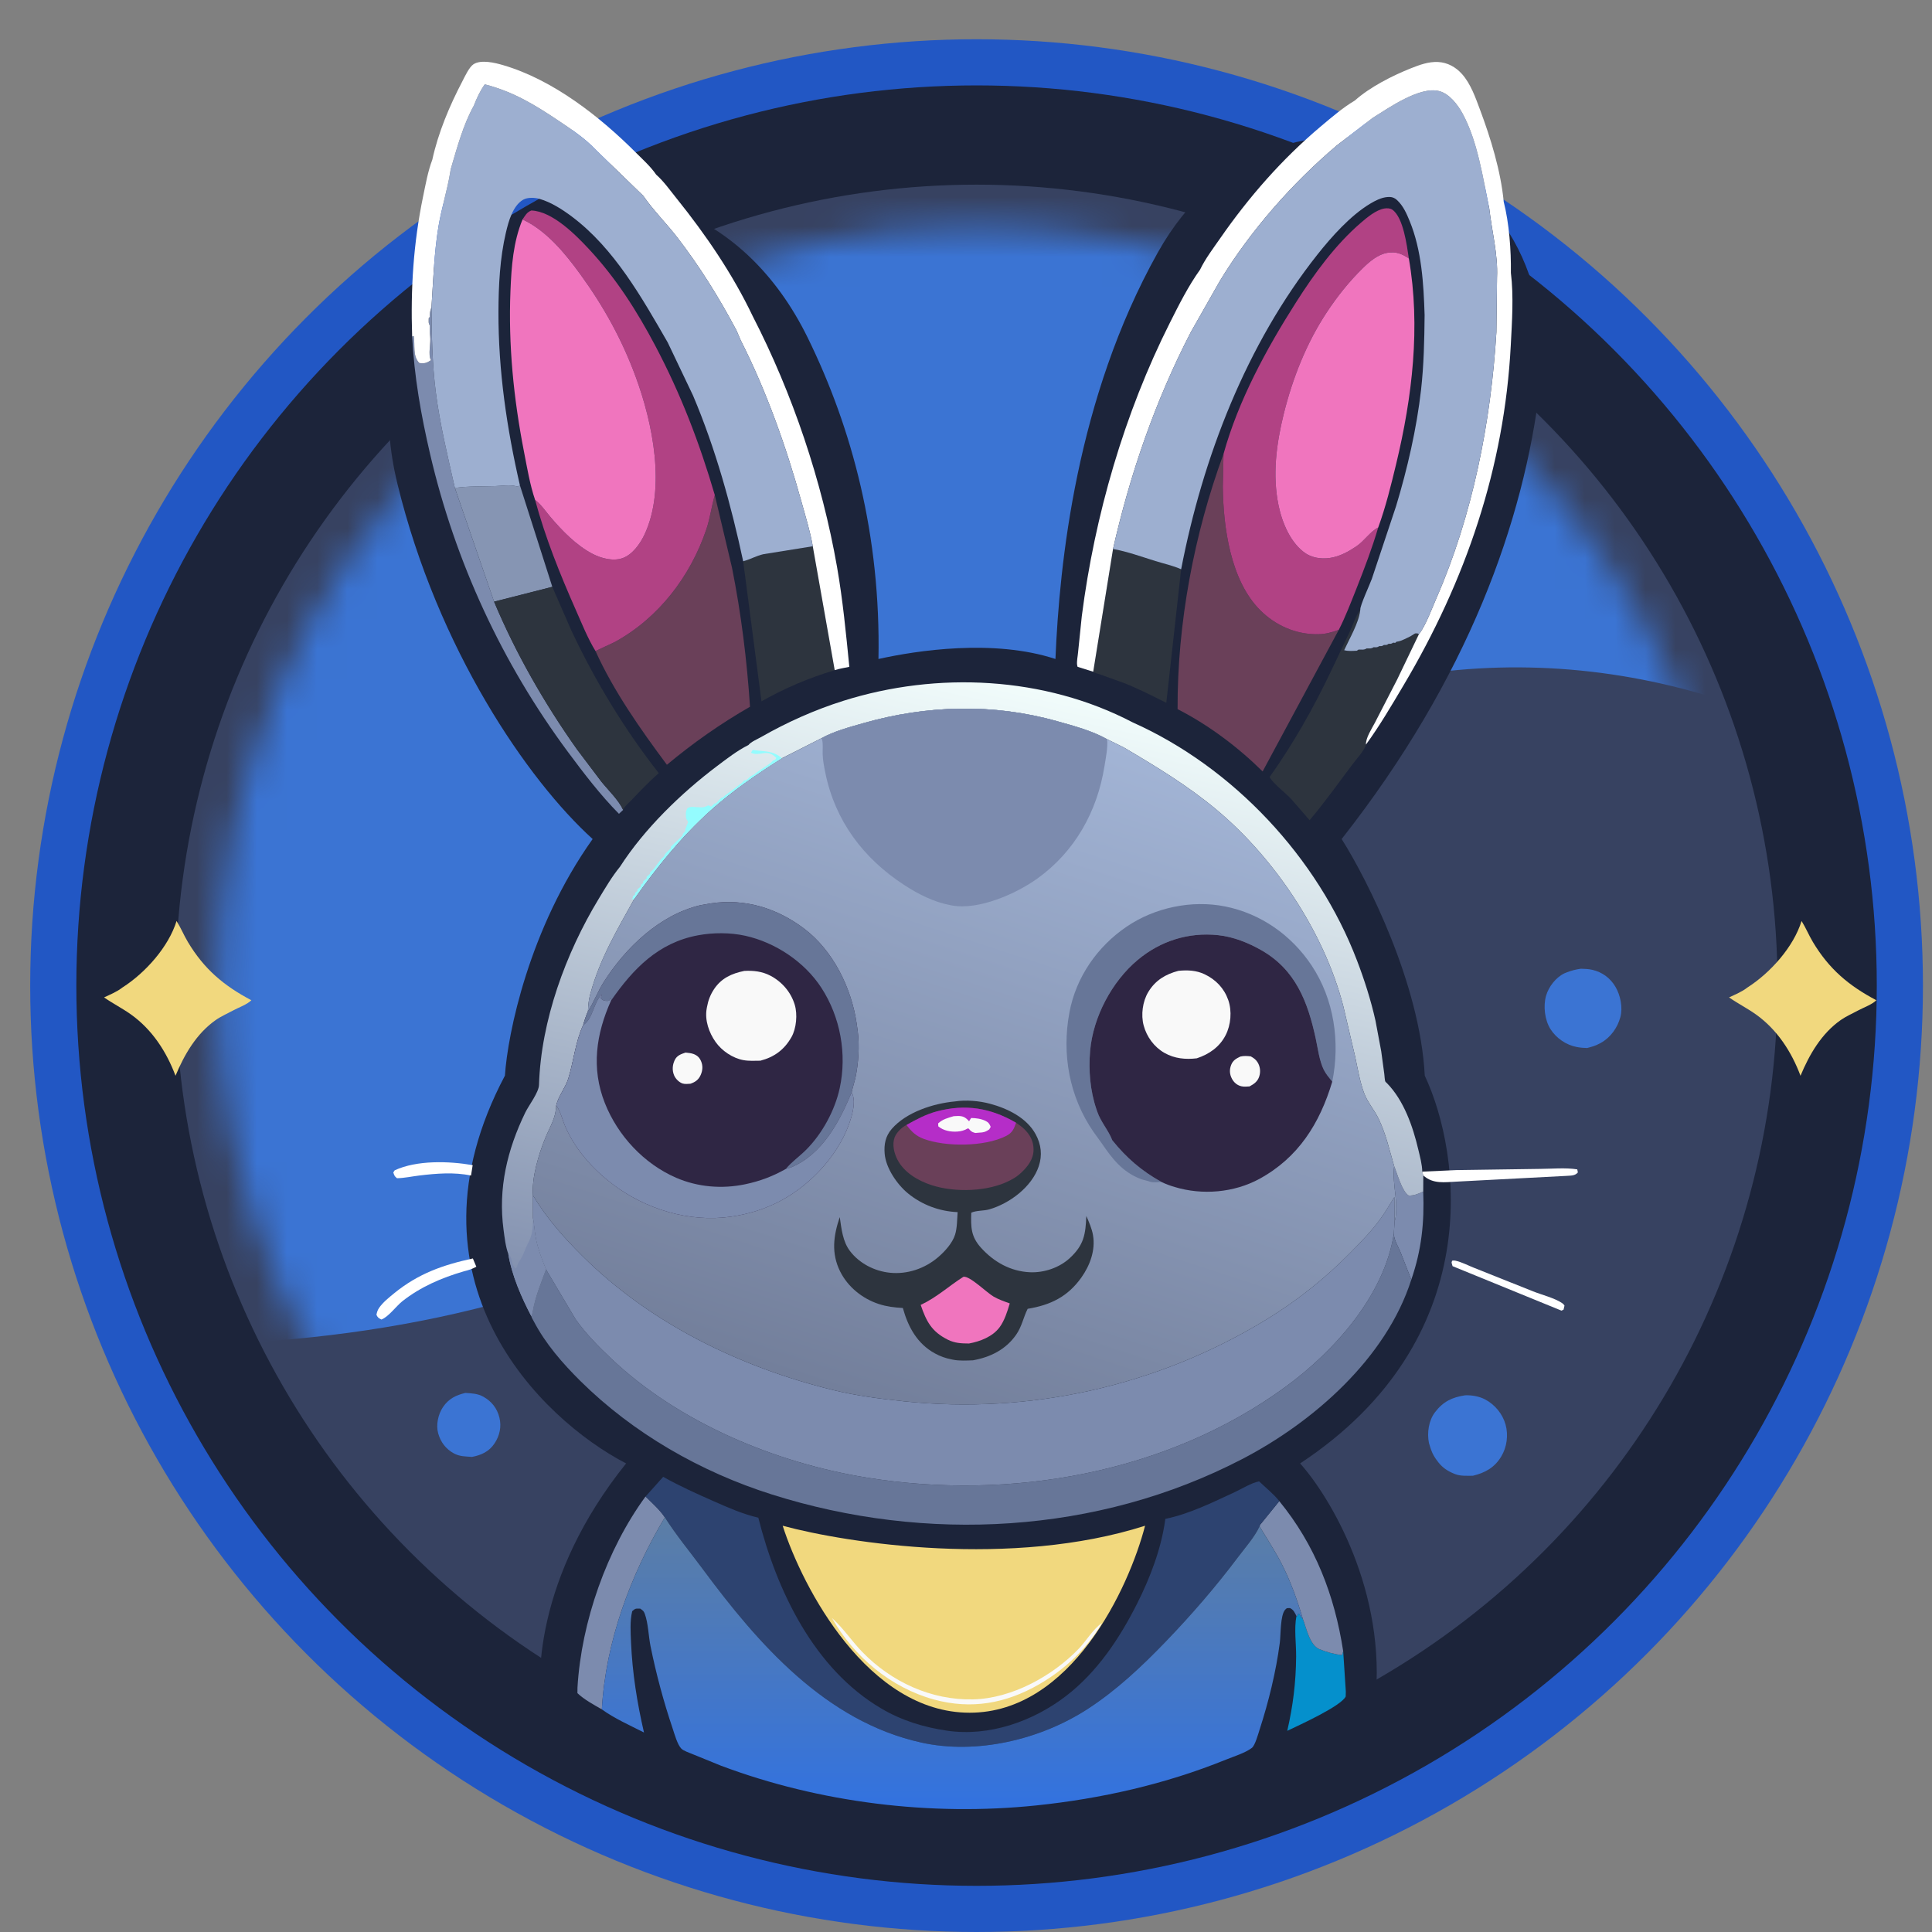 <svg width="64" height="64" viewBox="0 0 64 64" fill="none" xmlns="http://www.w3.org/2000/svg">
<rect x="0" y="0" width="64" height="64" fill="#808080" stroke="none"/>
<circle cx="32.35" cy="32.65" r="31.35" fill="#2257C4"/>
<circle cx="32.35" cy="32.65" r="29.821" fill="#1C243A"/>
<circle cx="32.35" cy="32.65" r="26.533" fill="#374261"/>
<mask id="mask0_146_769" style="mask-type:alpha" maskUnits="userSpaceOnUse" x="7" y="7" width="51" height="51">
<circle cx="32.35" cy="32.65" r="25.157" fill="#374261"/>
</mask>
<g mask="url(#mask0_146_769)">
<path d="M15.415 46.143C15.628 46.156 15.825 46.162 16.015 46.27C16.288 46.424 16.468 46.653 16.544 46.96C16.618 47.26 16.552 47.56 16.382 47.815C16.2 48.088 15.945 48.202 15.635 48.262C15.42 48.245 15.23 48.251 15.036 48.146C14.769 48.002 14.593 47.767 14.514 47.477C14.438 47.197 14.514 46.851 14.674 46.612C14.859 46.337 15.104 46.215 15.415 46.143Z" fill="#3B74D3"/>
<path d="M52.37 32.09C52.496 32.093 52.626 32.099 52.749 32.127C53.076 32.203 53.341 32.397 53.513 32.687C53.679 32.968 53.762 33.373 53.677 33.693C53.583 34.045 53.352 34.367 53.03 34.547L52.984 34.571C52.852 34.644 52.721 34.679 52.575 34.717C52.46 34.715 52.349 34.706 52.235 34.684C51.883 34.619 51.551 34.391 51.36 34.088C51.172 33.789 51.117 33.33 51.215 32.987C51.3 32.688 51.54 32.377 51.824 32.242L51.891 32.215C52.053 32.15 52.197 32.115 52.37 32.09Z" fill="#3B74D3"/>
<path d="M48.536 46.221C48.755 46.213 48.997 46.254 49.193 46.356C49.521 46.529 49.774 46.834 49.874 47.192C49.972 47.544 49.917 47.941 49.728 48.253C49.506 48.617 49.196 48.789 48.792 48.886C48.602 48.886 48.385 48.902 48.206 48.833L48.162 48.815C47.957 48.732 47.785 48.618 47.648 48.442L47.615 48.398C47.523 48.279 47.461 48.174 47.409 48.031L47.387 47.969L47.336 47.803C47.267 47.467 47.327 47.058 47.536 46.783C47.805 46.429 48.104 46.285 48.536 46.221Z" fill="#3B74D3"/>
<path d="M31.241 33.109C23.381 45.312 5.69 45.381 -2.173 43.89L-5.117 12.769L3.867 -10.667H41.067C54.015 8.615 77.945 44.364 70.085 33.109C60.259 19.039 41.067 17.854 31.241 33.109Z" fill="#3B74D3"/>
</g>
<path d="M5.849 30.509C5.99 30.733 6.089 30.979 6.225 31.206C6.762 32.103 7.412 32.651 8.326 33.134C8.188 33.276 7.905 33.374 7.726 33.471C7.533 33.576 7.326 33.664 7.147 33.79C6.508 34.238 6.107 34.932 5.814 35.636C5.514 34.836 5.04 34.105 4.334 33.602C4.048 33.399 3.734 33.241 3.447 33.04C3.658 32.941 3.877 32.854 4.06 32.708L4.064 32.707C4.813 32.226 5.582 31.372 5.849 30.509Z" fill="#F1D87E"/>
<path d="M59.679 30.509C59.82 30.733 59.919 30.979 60.055 31.206C60.592 32.103 61.242 32.651 62.156 33.134C62.018 33.276 61.736 33.374 61.556 33.471C61.364 33.576 61.157 33.664 60.977 33.79C60.338 34.238 59.937 34.932 59.644 35.636C59.344 34.836 58.87 34.105 58.164 33.602C57.878 33.399 57.564 33.241 57.277 33.04C57.488 32.941 57.707 32.854 57.891 32.708L57.894 32.707C58.643 32.226 59.413 31.372 59.679 30.509Z" fill="#F1D87E"/>
<path d="M16.726 35.632C13.148 42.391 17.912 47.012 20.741 48.478C17.743 52.209 17.682 55.742 18.026 57.042C19.747 58.482 25.069 61.339 32.593 61.247C40.117 61.156 44.368 57.998 45.553 56.43C45.951 52.729 44.062 49.587 43.068 48.478C49.277 44.379 48.408 38.206 47.197 35.632C47.044 32.604 45.298 29.145 44.444 27.794C48.64 22.456 50.486 17.256 51.015 12.787C51.965 4.75 42.297 1.309 38.349 8.373C35.656 13.19 35.095 18.66 34.963 21.83C32.914 21.157 30.362 21.55 29.1 21.83C29.179 17.753 28.23 14.193 26.758 11.19C22.537 2.577 10.896 6.715 13.167 16.034C14.499 21.502 17.482 25.849 19.632 27.794C17.521 30.761 16.816 34.256 16.726 35.632Z" fill="#1C243A"/>
<path d="M37.932 50.542C33.528 51.949 28.094 51.129 25.927 50.542C26.59 52.607 28.756 56.736 32.121 56.736C35.485 56.736 37.397 52.607 37.932 50.542Z" fill="#F1D87E"/>
<path d="M46.184 38.631C46.288 38.881 46.444 39.473 46.666 39.605C46.842 39.605 46.956 39.557 47.114 39.486L47.146 39.472C47.186 40.508 47.09 41.408 46.751 42.391L46.391 41.473C46.307 41.27 46.185 41.095 46.172 40.871L46.198 40.465C46.273 40.261 46.252 39.83 46.227 39.608C46.193 39.306 46.142 38.928 46.184 38.631Z" fill="#7C8BAE"/>
<path d="M27.56 53.599L27.613 53.648C27.953 53.964 28.235 54.384 28.563 54.722C29.525 55.714 30.848 56.326 32.237 56.294C33.514 56.265 34.875 55.518 35.742 54.609C35.982 54.359 36.221 53.95 36.504 53.766C36.004 54.617 35.273 55.304 34.422 55.795C33.323 56.429 32.176 56.637 30.94 56.299C29.515 55.909 28.284 54.88 27.56 53.599Z" fill="#F9F9F9"/>
<path d="M42.947 53.529L42.984 53.538L43.008 53.448C43.056 53.477 43.032 53.456 43.068 53.518C43.112 53.592 43.086 53.559 43.156 53.622C43.272 53.92 43.382 54.491 43.701 54.628C43.92 54.722 44.219 54.804 44.457 54.826L44.495 54.699L44.582 56.032L44.578 56.198C44.428 56.519 43.016 57.157 42.642 57.336C42.833 56.507 42.929 55.733 42.936 54.88C42.94 54.448 42.864 53.951 42.947 53.529Z" fill="#0590CC"/>
<path d="M41.725 50.564C41.748 50.488 41.729 50.523 41.789 50.454L42.378 49.727C43.571 51.183 44.212 52.855 44.495 54.699L44.457 54.826C44.219 54.804 43.92 54.722 43.701 54.628C43.382 54.491 43.272 53.92 43.156 53.622C42.976 53.009 42.758 52.394 42.467 51.825C42.244 51.388 41.978 50.983 41.725 50.564Z" fill="#7C8BAE"/>
<path d="M21.385 49.573C21.602 49.791 21.853 50.008 22.024 50.264C20.885 52.177 20.062 54.382 19.937 56.626C19.662 56.466 19.361 56.308 19.128 56.088L19.13 55.901C19.258 53.725 20.101 51.327 21.385 49.573Z" fill="#7C8BAE"/>
<path d="M13.653 11.147L13.706 11.13C13.755 11.438 13.662 11.784 13.889 12.024C14.056 12.053 14.142 12.023 14.278 11.931C14.169 11.766 14.281 11.354 14.249 11.148C14.231 11.029 14.239 10.905 14.24 10.785C14.184 10.701 14.202 10.635 14.202 10.536L14.239 10.498C14.234 10.385 14.244 10.314 14.282 10.208L14.293 10.176C14.301 11.113 14.317 12.04 14.434 12.971C14.57 14.049 14.831 15.105 15.068 16.164L16.367 19.931C17.086 21.645 18.037 23.305 19.111 24.82L19.921 25.893C20.146 26.172 20.497 26.507 20.642 26.83L20.503 26.958C19.892 26.341 19.332 25.607 18.815 24.911C16.632 21.969 15.079 18.612 14.248 15.043C13.946 13.747 13.723 12.478 13.653 11.147Z" fill="#7C8BAE"/>
<path d="M17.225 16.085L18.296 19.439L16.367 19.931L15.068 16.163C15.511 16.101 15.966 16.116 16.412 16.102C16.611 16.096 16.891 16.052 17.082 16.103C17.151 16.121 17.157 16.108 17.225 16.085Z" fill="#8695B3"/>
<path d="M36.871 18.185C37.349 18.273 37.813 18.442 38.277 18.586C38.558 18.674 38.859 18.737 39.127 18.858L38.635 23.283C38.178 23.053 37.726 22.821 37.25 22.632L36.45 22.344C36.401 22.327 36.242 22.289 36.213 22.252L36.871 18.185Z" fill="#2D343E"/>
<path d="M24.619 18.593C24.849 18.532 25.055 18.411 25.292 18.358L26.924 18.096L27.651 22.2C26.808 22.452 25.989 22.797 25.225 23.233L24.619 18.593Z" fill="#2D343E"/>
<path d="M45.25 24.665C45.221 24.831 44.914 25.171 44.804 25.317C44.339 25.935 43.883 26.582 43.382 27.17L42.773 26.469C42.552 26.238 42.23 26.004 42.054 25.746C42.842 24.636 43.503 23.468 44.088 22.24L44.707 20.939C44.822 20.689 44.908 20.417 45.062 20.189L45.058 20.223C45.01 20.638 44.702 21.155 44.527 21.539C44.667 21.576 44.806 21.564 44.948 21.556L45.005 21.518C45.107 21.518 45.186 21.537 45.273 21.48C45.367 21.479 45.421 21.495 45.502 21.441C45.592 21.441 45.615 21.455 45.693 21.403C45.773 21.403 45.774 21.413 45.845 21.365C45.925 21.365 45.931 21.377 45.998 21.327C46.079 21.326 46.079 21.336 46.151 21.289L46.217 21.297L46.266 21.256L46.302 21.252C46.439 21.231 46.595 21.136 46.724 21.078L46.877 20.983C46.932 20.984 46.958 20.972 47.004 21.007L46.283 22.509L45.544 23.943C45.444 24.133 45.234 24.453 45.25 24.665Z" fill="#2D343E"/>
<path d="M18.296 19.44L18.927 20.887C19.716 22.56 20.681 24.154 21.822 25.61C21.502 25.894 21.211 26.197 20.917 26.507C20.838 26.59 20.673 26.722 20.642 26.83C20.497 26.507 20.146 26.172 19.921 25.893L19.111 24.82C18.037 23.305 17.085 21.645 16.367 19.931L18.296 19.44Z" fill="#2D343E"/>
<path d="M23.679 16.4L24.249 18.808C24.552 20.326 24.743 21.867 24.845 23.412C23.865 23.974 22.961 24.61 22.092 25.334C21.219 24.161 20.331 22.901 19.727 21.567L20.37 21.265C21.819 20.47 22.871 19.092 23.397 17.538C23.524 17.164 23.569 16.776 23.679 16.4Z" fill="#6A4059"/>
<path d="M44.351 20.861L41.826 25.555C41.018 24.756 40.056 24.031 39.045 23.51L39.009 23.491C38.998 20.657 39.552 17.699 40.531 15.037L40.507 16.125C40.523 17.456 40.757 19.225 41.746 20.213C42.255 20.722 42.929 21.018 43.653 21.009C43.905 21.007 44.117 20.951 44.351 20.861Z" fill="#6A4059"/>
<path d="M14.321 5.29C14.517 4.392 14.894 3.499 15.319 2.688C15.4 2.533 15.541 2.222 15.686 2.128C15.939 1.965 16.401 2.08 16.673 2.16C18.325 2.646 19.873 3.862 21.077 5.068C21.3 5.29 21.559 5.524 21.736 5.784C21.992 6.01 22.203 6.313 22.417 6.578C23.379 7.774 24.273 9.084 24.934 10.472C26.255 13.038 27.229 15.934 27.727 18.776C27.919 19.874 28.025 20.981 28.135 22.09C27.975 22.124 27.806 22.149 27.651 22.2L26.924 18.096C26.84 17.603 26.687 17.12 26.554 16.638C26.055 14.829 25.388 12.947 24.537 11.271L24.398 10.947C23.827 9.869 23.183 8.833 22.438 7.867C22.079 7.402 21.639 6.965 21.31 6.487L19.723 4.95C19.39 4.593 18.947 4.297 18.544 4.026C17.733 3.481 17.014 3.039 16.059 2.794C15.905 3.005 15.79 3.259 15.696 3.501C15.341 4.135 15.134 4.919 14.928 5.615L14.918 5.683C14.822 6.289 14.626 6.89 14.525 7.502C14.378 8.386 14.354 9.284 14.293 10.176L14.282 10.207C14.244 10.314 14.234 10.385 14.239 10.498L14.202 10.536C14.202 10.635 14.184 10.7 14.24 10.785C14.239 10.905 14.231 11.029 14.249 11.148C14.28 11.354 14.169 11.766 14.278 11.931C14.142 12.023 14.056 12.053 13.888 12.024C13.662 11.784 13.755 11.438 13.706 11.13L13.653 11.147C13.6 9.571 13.694 8.068 14.013 6.522C14.098 6.113 14.173 5.682 14.321 5.29Z" fill="white"/>
<path d="M17.31 7.27C17.395 7.142 17.452 7.03 17.601 6.973C18.3 6.997 19.076 7.785 19.523 8.266C20.414 9.226 21.097 10.298 21.707 11.453C22.554 13.057 23.169 14.661 23.679 16.4C23.569 16.777 23.524 17.164 23.397 17.538C22.871 19.092 21.819 20.47 20.37 21.265L19.727 21.567C19.469 21.148 19.275 20.658 19.075 20.206C18.548 19.015 18.067 17.82 17.726 16.561C17.92 16.705 18.074 16.936 18.23 17.121C18.622 17.584 19.093 18.07 19.639 18.352C19.922 18.498 20.316 18.601 20.629 18.487C20.958 18.368 21.213 18.002 21.354 17.699C22.065 16.168 21.62 14.009 21.061 12.49C20.603 11.244 19.998 10.153 19.22 9.081C18.719 8.391 18.098 7.635 17.31 7.27Z" fill="#B14284"/>
<path d="M40.531 15.037C41.021 13.267 41.955 11.549 42.939 10.006C43.538 9.065 44.236 8.106 45.085 7.376C45.29 7.199 45.585 6.954 45.858 6.907C45.944 6.893 46.052 6.895 46.123 6.946C46.49 7.205 46.605 8.136 46.67 8.562C46.441 8.407 46.244 8.328 45.962 8.374C45.643 8.426 45.365 8.665 45.142 8.885C44.691 9.328 44.297 9.822 43.949 10.349C43.278 11.368 42.82 12.527 42.527 13.707C42.281 14.703 42.145 15.73 42.354 16.745C42.471 17.313 42.757 18.009 43.262 18.338C43.527 18.511 43.877 18.531 44.177 18.459C44.437 18.396 44.664 18.274 44.884 18.128L44.936 18.094C45.19 17.924 45.392 17.606 45.655 17.474C45.454 18.159 45.199 18.826 44.937 19.49C44.755 19.947 44.574 20.423 44.351 20.862C44.117 20.951 43.905 21.007 43.653 21.01C42.929 21.018 42.255 20.723 41.746 20.213C40.757 19.225 40.523 17.456 40.507 16.125L40.531 15.037Z" fill="#B14284"/>
<path d="M44.881 3.33C45.385 2.882 46.109 2.514 46.734 2.264C47.024 2.149 47.322 2.038 47.64 2.054C47.951 2.07 48.223 2.221 48.43 2.452C48.718 2.774 48.877 3.231 49.026 3.63C49.381 4.578 49.712 5.654 49.811 6.665L49.81 6.673C49.994 7.394 50.06 8.289 50.05 9.038C50.145 9.808 50.087 10.654 50.047 11.429C49.838 15.484 48.552 19.241 46.488 22.712C46.096 23.372 45.703 24.044 45.25 24.665C45.234 24.453 45.444 24.133 45.544 23.943L46.283 22.509L47.004 21.007L47.015 21C47.251 20.669 47.415 20.2 47.578 19.828C48.782 17.077 49.389 13.991 49.57 11.004L49.591 9.185C49.626 8.431 49.417 7.646 49.333 6.898C49.12 5.878 48.95 4.683 48.451 3.764C48.292 3.471 48.017 3.108 47.677 3.018C47.033 2.848 46.004 3.574 45.47 3.906L44.276 4.824C42.798 6.079 41.414 7.65 40.407 9.311L39.446 11.004C38.272 13.272 37.436 15.697 36.871 18.184L36.214 22.252L35.696 22.089L35.681 22.029C35.664 21.908 35.703 21.73 35.713 21.605L35.836 20.41C36.263 17.077 37.244 13.691 38.756 10.688C39.055 10.093 39.364 9.476 39.753 8.934C39.925 8.574 40.194 8.22 40.422 7.892C41.372 6.523 42.473 5.265 43.748 4.192C44.106 3.891 44.479 3.568 44.881 3.33Z" fill="white"/>
<path d="M45.655 17.474C45.392 17.605 45.19 17.924 44.936 18.094L44.884 18.128C44.664 18.274 44.437 18.396 44.177 18.459C43.877 18.531 43.528 18.51 43.262 18.338C42.757 18.009 42.471 17.312 42.354 16.745C42.145 15.73 42.281 14.703 42.527 13.706C42.82 12.527 43.278 11.367 43.949 10.349C44.297 9.822 44.691 9.327 45.142 8.885C45.366 8.665 45.643 8.426 45.962 8.374C46.244 8.327 46.441 8.407 46.67 8.562C47.063 10.819 46.782 13.155 46.251 15.364C46.081 16.069 45.904 16.793 45.655 17.474Z" fill="#F075BE"/>
<path d="M21.386 49.573L21.969 48.922C22.506 49.224 23.067 49.477 23.63 49.725C24.106 49.935 24.612 50.16 25.12 50.275C25.731 52.696 26.966 55.285 29.193 56.596C29.869 56.995 30.606 57.22 31.379 57.332C32.768 57.534 34.214 57.024 35.306 56.188C36.343 55.395 37.085 54.278 37.666 53.126C38.097 52.272 38.467 51.307 38.598 50.354L38.602 50.316C39.411 50.146 40.154 49.775 40.9 49.43C41.143 49.317 41.45 49.122 41.709 49.072C41.925 49.279 42.196 49.492 42.378 49.727L41.789 50.454C41.729 50.523 41.747 50.488 41.724 50.564C41.565 50.911 41.248 51.267 41.017 51.575C40.275 52.562 39.474 53.489 38.618 54.378C37.82 55.206 36.991 55.989 36.023 56.617C34.46 57.628 32.35 58.131 30.517 57.724C27.345 57.02 25.116 54.459 23.265 51.958C22.852 51.4 22.395 50.85 22.024 50.264C21.853 50.008 21.602 49.791 21.386 49.573Z" fill="#2D4370"/>
<path d="M17.31 7.27C18.098 7.635 18.719 8.391 19.22 9.081C19.998 10.153 20.603 11.244 21.061 12.49C21.62 14.009 22.065 16.168 21.354 17.699C21.213 18.002 20.958 18.368 20.629 18.487C20.316 18.601 19.922 18.498 19.639 18.352C19.093 18.07 18.622 17.583 18.23 17.121C18.074 16.936 17.92 16.705 17.726 16.561C17.552 16.049 17.462 15.495 17.358 14.965C17.014 13.202 16.836 11.428 16.91 9.631C16.942 8.834 17 8.013 17.31 7.27Z" fill="#F075BE"/>
<path d="M18.086 42.048L19.068 43.703C19.409 44.183 19.829 44.609 20.256 45.012C22.5 47.133 25.688 48.458 28.715 48.948C33.467 49.718 38.67 48.807 42.594 45.935C44.202 44.757 45.856 42.909 46.172 40.871C46.185 41.095 46.307 41.27 46.391 41.473L46.751 42.391C45.924 44.991 43.507 47.109 41.146 48.335C36.364 50.819 30.674 51.122 25.564 49.505C23.212 48.76 20.979 47.483 19.225 45.746C18.634 45.16 18.067 44.509 17.681 43.768C17.657 43.721 17.61 43.652 17.602 43.603C17.627 43.536 17.639 43.473 17.652 43.403C17.735 42.942 17.921 42.486 18.086 42.048Z" fill="#677698"/>
<path d="M24.793 24.68C24.877 24.572 25.094 24.484 25.219 24.412C26.077 23.922 26.994 23.513 27.936 23.216C31.049 22.235 34.599 22.402 37.52 23.929C40.853 25.418 43.65 28.407 44.951 31.814C45.199 32.463 45.412 33.129 45.564 33.807L45.755 34.827L45.857 35.58C45.864 35.63 45.87 35.791 45.893 35.83C45.906 35.851 45.928 35.865 45.945 35.882C46.505 36.454 46.804 37.316 46.984 38.084C47.038 38.314 47.111 38.575 47.114 38.812L47.149 38.938L47.146 39.472L47.114 39.486C46.956 39.557 46.842 39.605 46.666 39.605C46.444 39.473 46.288 38.881 46.184 38.631C46.026 38.095 45.918 37.586 45.676 37.076C45.531 36.769 45.294 36.51 45.18 36.19C45.046 35.817 44.977 35.407 44.895 35.019L44.498 33.328C43.864 30.881 42.227 28.434 40.296 26.82C39.341 26.022 38.293 25.389 37.225 24.759L36.676 24.488C36.177 24.206 35.562 24.043 35.011 23.889C32.899 23.295 30.696 23.356 28.595 23.957C28.147 24.085 27.622 24.225 27.216 24.452L25.906 25.116C25.088 25.629 24.248 26.207 23.531 26.852C22.563 27.724 21.754 28.729 21.004 29.789C20.447 30.794 19.874 31.76 19.568 32.88L19.549 32.948C19.497 33.136 19.484 33.31 19.477 33.502C19.413 33.654 19.361 33.8 19.319 33.959C19.069 34.484 19.002 35.158 18.83 35.72C18.735 36.031 18.498 36.31 18.426 36.62C18.407 37.05 18.23 37.297 18.07 37.682C17.848 38.219 17.606 39.019 17.656 39.6L17.657 40.35C17.697 40.589 17.708 40.835 17.758 41.071C17.826 41.396 17.957 41.742 18.086 42.048C17.921 42.486 17.735 42.942 17.652 43.403C17.639 43.473 17.627 43.536 17.602 43.603C17.273 42.976 16.952 42.241 16.838 41.538C16.747 41.292 16.716 40.998 16.681 40.74C16.496 39.367 16.802 38.087 17.4 36.855C17.515 36.618 17.848 36.189 17.855 35.94C17.919 33.818 18.742 31.573 19.834 29.773C20.051 29.415 20.272 29.037 20.538 28.712C21.345 27.455 22.563 26.274 23.751 25.379C24.079 25.132 24.425 24.862 24.793 24.68Z" fill="url(#paint0_linear_146_769)"/>
<path d="M25.602 25.197C25.676 25.168 25.677 25.182 25.717 25.108C25.402 24.774 25.174 25.079 24.877 24.936L24.934 24.841C25.327 24.907 25.574 24.846 25.906 25.116C25.088 25.629 24.248 26.207 23.531 26.852C22.563 27.724 21.754 28.729 21.004 29.788L20.913 29.794L20.962 29.748L20.962 29.691L21.038 29.634L21.038 29.576L21.114 29.519L21.115 29.462L21.229 29.366L21.229 29.309L21.305 29.252L21.306 29.194L21.42 29.099L21.42 29.042L21.535 28.946L21.535 28.889C21.604 28.84 21.66 28.788 21.706 28.717C21.746 28.657 21.779 28.62 21.821 28.564C21.862 28.51 21.887 28.467 21.939 28.42L21.993 28.373C22.024 28.265 22.14 28.184 22.222 28.106L22.223 28.049L22.604 27.686C22.627 27.606 22.61 27.631 22.663 27.572L22.7 27.533C22.701 27.467 22.695 27.489 22.716 27.434L22.795 27.227L22.728 27.113C22.718 26.981 22.7 26.886 22.776 26.769C22.912 26.703 22.947 26.735 23.084 26.738L23.122 26.738C23.24 26.747 23.301 26.756 23.413 26.703L23.463 26.677L23.559 26.721L23.664 26.616L23.712 26.616L23.893 26.425L23.941 26.425L24.017 26.349L24.16 26.244L24.38 26.081L24.485 25.996C24.577 25.941 24.58 25.938 24.648 25.852C24.727 25.852 24.741 25.829 24.8 25.776C24.848 25.734 24.852 25.719 24.915 25.69C24.995 25.654 25.051 25.595 25.124 25.546L25.411 25.356C25.488 25.306 25.542 25.267 25.602 25.197Z" fill="#94FCFE"/>
<path d="M17.657 40.35C17.697 40.589 17.708 40.835 17.758 41.071C17.826 41.396 17.957 41.742 18.086 42.048C17.921 42.486 17.735 42.942 17.652 43.403C17.639 43.473 17.627 43.536 17.602 43.603C17.273 42.976 16.952 42.241 16.838 41.538C16.905 41.618 16.938 41.661 16.957 41.765C16.968 41.821 16.972 41.859 16.999 41.911L17.023 41.952L17.066 42.028L17.123 41.971C17.136 41.911 17.151 41.869 17.183 41.818C17.256 41.701 17.323 41.585 17.371 41.455C17.405 41.363 17.441 41.28 17.487 41.193C17.644 40.899 17.652 40.677 17.657 40.35Z" fill="#7C8BAE"/>
<path d="M15.696 3.501C15.79 3.259 15.905 3.005 16.059 2.794C17.014 3.039 17.733 3.481 18.544 4.026C18.947 4.297 19.39 4.593 19.723 4.951L21.31 6.487C21.639 6.965 22.079 7.402 22.438 7.867C23.183 8.833 23.827 9.869 24.398 10.947L24.537 11.271C25.388 12.947 26.055 14.829 26.554 16.638C26.688 17.12 26.84 17.603 26.924 18.096L25.292 18.358C25.055 18.411 24.849 18.533 24.619 18.593C24.218 16.728 23.703 14.86 22.957 13.101L22.119 11.344C21.262 9.858 20.346 8.227 18.947 7.177C18.633 6.941 18.256 6.698 17.875 6.589C17.713 6.542 17.478 6.531 17.328 6.617C16.985 6.817 16.845 7.337 16.759 7.704C16.559 8.552 16.515 9.461 16.512 10.331C16.506 12.276 16.788 14.193 17.225 16.086C17.157 16.108 17.151 16.122 17.082 16.103C16.891 16.052 16.611 16.096 16.412 16.102C15.966 16.116 15.511 16.101 15.068 16.164C14.83 15.105 14.57 14.049 14.434 12.971C14.317 12.04 14.301 11.113 14.293 10.176C14.354 9.284 14.378 8.387 14.525 7.502C14.626 6.891 14.822 6.29 14.918 5.684L14.928 5.615C15.134 4.92 15.341 4.135 15.696 3.501Z" fill="#9DAFD0"/>
<path d="M17.656 39.6C18.122 40.37 18.649 40.964 19.284 41.598C21.537 43.844 24.519 45.288 27.585 46.044C28.36 46.234 29.15 46.337 29.943 46.42C34.125 46.858 38.329 45.916 41.922 43.728C42.946 43.105 43.874 42.366 44.717 41.513C45.067 41.158 45.428 40.79 45.722 40.386C45.891 40.153 46.038 39.896 46.191 39.652L46.198 40.465L46.172 40.871C45.856 42.909 44.202 44.757 42.593 45.935C38.67 48.807 33.467 49.718 28.715 48.948C25.688 48.458 22.5 47.133 20.256 45.012C19.829 44.609 19.409 44.183 19.068 43.703L18.086 42.048C17.957 41.742 17.826 41.396 17.758 41.071C17.708 40.836 17.697 40.589 17.657 40.35L17.656 39.6Z" fill="#7C8BAE"/>
<path d="M45.47 3.906C46.004 3.574 47.033 2.848 47.677 3.018C48.017 3.108 48.292 3.471 48.451 3.764C48.95 4.683 49.12 5.878 49.332 6.898C49.417 7.646 49.626 8.431 49.591 9.185L49.57 11.004C49.389 13.991 48.782 17.077 47.578 19.828C47.415 20.2 47.251 20.669 47.015 21L47.004 21.007C46.958 20.972 46.932 20.984 46.877 20.983L46.724 21.078C46.595 21.136 46.439 21.231 46.302 21.252L46.266 21.256L46.217 21.297L46.151 21.289C46.079 21.336 46.079 21.326 45.998 21.327C45.931 21.377 45.925 21.365 45.845 21.365C45.774 21.413 45.773 21.403 45.693 21.403C45.615 21.455 45.592 21.441 45.502 21.441C45.421 21.495 45.367 21.479 45.272 21.48C45.186 21.537 45.107 21.518 45.005 21.518L44.948 21.556C44.806 21.564 44.667 21.576 44.527 21.539C44.702 21.155 45.01 20.638 45.058 20.223L45.062 20.189C45.051 20.065 45.379 19.356 45.444 19.175L46.247 16.766C46.62 15.534 46.929 14.194 47.074 12.916C47.167 12.088 47.184 11.269 47.192 10.438C47.159 9.398 47.096 8.296 46.697 7.323C46.597 7.08 46.487 6.827 46.293 6.642C46.188 6.541 46.098 6.516 45.954 6.528C45.754 6.544 45.55 6.65 45.381 6.752C44.732 7.144 44.111 7.84 43.642 8.432C41.286 11.406 39.842 15.155 39.127 18.858C38.859 18.737 38.558 18.674 38.277 18.586C37.813 18.442 37.349 18.273 36.871 18.185C37.436 15.697 38.271 13.272 39.446 11.004L40.407 9.311C41.414 7.651 42.798 6.079 44.276 4.824L45.47 3.906Z" fill="#9DAFD0"/>
<path d="M22.024 50.264C22.395 50.85 22.852 51.4 23.265 51.958C25.116 54.459 27.345 57.02 30.517 57.724C32.35 58.131 34.46 57.629 36.023 56.617C36.991 55.989 37.82 55.206 38.618 54.378C39.474 53.489 40.275 52.562 41.017 51.575C41.248 51.267 41.565 50.911 41.724 50.564C41.978 50.983 42.244 51.388 42.467 51.825C42.758 52.394 42.976 53.009 43.156 53.622C43.086 53.559 43.112 53.592 43.068 53.518C43.032 53.456 43.056 53.478 43.008 53.448L42.983 53.538L42.946 53.53C42.888 53.419 42.852 53.325 42.733 53.27C42.646 53.274 42.634 53.254 42.572 53.324C42.407 53.509 42.43 54.159 42.395 54.419C42.269 55.382 42.023 56.379 41.724 57.302C41.681 57.436 41.576 57.82 41.47 57.901C41.252 58.069 40.862 58.188 40.606 58.292C38.608 59.103 36.472 59.584 34.33 59.807C30.844 60.169 27.163 59.723 23.881 58.49L22.923 58.1C22.828 58.059 22.646 58 22.573 57.929C22.439 57.796 22.34 57.429 22.28 57.251C21.982 56.368 21.735 55.447 21.55 54.534C21.482 54.198 21.475 53.783 21.362 53.467C21.326 53.365 21.294 53.348 21.209 53.288C21.065 53.287 21.055 53.271 20.943 53.372C20.863 53.698 20.89 54.075 20.904 54.408C20.947 55.417 21.105 56.408 21.333 57.391C20.868 57.155 20.361 56.931 19.937 56.626C20.062 54.382 20.885 52.177 22.024 50.264Z" fill="url(#paint1_linear_146_769)"/>
<path d="M48.103 41.763C48.144 41.757 48.163 41.752 48.207 41.761C48.411 41.801 48.652 41.93 48.849 42.006L50.785 42.778C51.064 42.89 51.517 43.003 51.757 43.174C51.796 43.202 51.801 43.215 51.826 43.25L51.795 43.383L51.727 43.417L48.118 41.943L48.085 41.825L48.103 41.763Z" fill="white"/>
<path d="M48.239 38.761L51.021 38.721C51.416 38.719 51.86 38.675 52.249 38.737L52.269 38.839C52.172 38.952 52.044 38.941 51.899 38.952L48.265 39.142C47.859 39.16 47.473 39.232 47.148 38.938L47.114 38.812L48.239 38.761Z" fill="white"/>
<path d="M15.603 38.942C15.048 38.823 14.452 38.873 13.893 38.94C13.644 38.97 13.402 39.025 13.151 39.03C13.067 38.965 13.064 38.94 13.028 38.839L13.075 38.768C13.809 38.427 14.878 38.461 15.658 38.597L15.603 38.942Z" fill="white"/>
<path d="M15.367 42.114C14.635 42.326 13.929 42.63 13.327 43.106C13.12 43.271 12.871 43.622 12.635 43.711C12.533 43.658 12.523 43.656 12.47 43.556C12.485 43.477 12.507 43.402 12.552 43.334C12.68 43.144 12.89 42.978 13.065 42.835C13.858 42.19 14.676 41.901 15.664 41.688L15.779 41.962C15.643 42.038 15.518 42.076 15.367 42.114Z" fill="white"/>
<path d="M27.216 24.452C27.622 24.225 28.147 24.085 28.595 23.957C30.696 23.356 32.899 23.295 35.011 23.889C35.562 24.043 36.176 24.206 36.676 24.488L37.225 24.759C38.293 25.389 39.341 26.022 40.296 26.82C42.227 28.434 43.864 30.881 44.498 33.328L44.895 35.019C44.977 35.407 45.046 35.817 45.18 36.191C45.294 36.51 45.53 36.769 45.676 37.076C45.918 37.587 46.025 38.095 46.184 38.631C46.142 38.928 46.193 39.306 46.227 39.608C46.252 39.83 46.273 40.261 46.198 40.465L46.191 39.652C46.038 39.896 45.891 40.153 45.722 40.386C45.428 40.79 45.067 41.158 44.717 41.513C43.874 42.366 42.946 43.105 41.922 43.728C38.329 45.916 34.125 46.858 29.943 46.42C29.15 46.337 28.36 46.234 27.585 46.044C24.519 45.288 21.537 43.844 19.284 41.598C18.649 40.964 18.122 40.37 17.656 39.6C17.606 39.019 17.848 38.219 18.07 37.682C18.23 37.298 18.407 37.05 18.426 36.62C18.498 36.31 18.735 36.031 18.83 35.721C19.002 35.158 19.069 34.484 19.319 33.959C19.361 33.8 19.413 33.654 19.477 33.503C19.484 33.31 19.497 33.136 19.548 32.948L19.568 32.88C19.874 31.76 20.447 30.794 21.004 29.789C21.754 28.729 22.563 27.724 23.531 26.852C24.248 26.207 25.088 25.629 25.906 25.117L27.216 24.452Z" fill="url(#paint2_linear_146_769)"/>
<path d="M36.499 37.877L36.222 37.493C35.42 36.328 35.166 34.914 35.428 33.528C35.648 32.366 36.351 31.355 37.322 30.696C38.252 30.064 39.473 29.807 40.578 30.026C41.766 30.262 42.782 30.979 43.45 31.984C44.197 33.108 44.397 34.523 44.133 35.831C44.034 35.708 43.923 35.58 43.852 35.437C43.705 35.139 43.655 34.724 43.584 34.397C43.323 33.191 42.921 32.13 41.796 31.484C41.358 31.232 40.858 31.031 40.351 30.978C39.368 30.875 38.441 31.169 37.687 31.8C36.832 32.514 36.21 33.693 36.113 34.804C36.056 35.456 36.112 36.136 36.325 36.757L36.347 36.821C36.468 37.17 36.722 37.445 36.846 37.772C37.323 38.364 37.815 38.785 38.477 39.155C38.354 39.16 38.209 39.181 38.092 39.144L38.035 39.126C37.94 39.1 37.855 39.083 37.762 39.046C37.175 38.812 36.846 38.387 36.499 37.877Z" fill="#677698"/>
<path d="M31.636 36.486C31.997 36.43 32.438 36.467 32.791 36.562C33.37 36.716 34.009 37.024 34.307 37.573C34.49 37.909 34.533 38.264 34.411 38.632C34.182 39.318 33.446 39.868 32.767 40.063C32.593 40.113 32.325 40.097 32.174 40.173C32.161 40.648 32.158 40.957 32.497 41.333C32.922 41.804 33.475 42.117 34.12 42.145C34.589 42.165 35.092 41.995 35.438 41.676C35.908 41.242 35.96 40.891 35.986 40.282C36.075 40.484 36.169 40.697 36.207 40.916C36.293 41.413 36.108 41.916 35.822 42.319C35.369 42.956 34.802 43.231 34.043 43.356C33.896 43.647 33.854 43.939 33.658 44.219C33.314 44.709 32.805 44.959 32.23 45.062C32.015 45.07 31.783 45.084 31.572 45.042L31.523 45.032C31.321 44.992 31.15 44.932 30.969 44.833C30.381 44.51 30.081 43.955 29.908 43.329C29.637 43.314 29.377 43.283 29.117 43.199C28.57 43.022 28.086 42.633 27.829 42.115C27.531 41.514 27.609 40.933 27.818 40.318C27.874 40.7 27.914 41.126 28.158 41.444C28.471 41.854 28.969 42.108 29.478 42.161C30.056 42.221 30.637 42.023 31.077 41.646C31.3 41.455 31.55 41.181 31.639 40.897C31.708 40.676 31.705 40.385 31.723 40.153C31.123 40.13 30.537 39.911 30.074 39.529C29.715 39.234 29.346 38.692 29.306 38.222C29.279 37.913 29.331 37.638 29.54 37.397C30.024 36.839 30.921 36.552 31.636 36.486Z" fill="#2D343E"/>
<path d="M31.915 42.295C32.127 42.26 32.679 42.815 32.915 42.952C33.083 43.048 33.268 43.112 33.45 43.177C33.373 43.437 33.276 43.747 33.114 43.966C32.882 44.279 32.468 44.438 32.099 44.505C31.845 44.503 31.631 44.496 31.397 44.379C30.857 44.109 30.685 43.769 30.499 43.227C31.034 42.977 31.424 42.606 31.915 42.295Z" fill="#F075BE"/>
<path d="M30.029 37.266C30.349 37.085 30.674 36.912 31.031 36.817C31.986 36.562 32.818 36.703 33.658 37.192C33.751 37.255 33.844 37.32 33.925 37.398C34.12 37.585 34.238 37.805 34.238 38.078C34.238 38.397 34.05 38.639 33.829 38.847C33.728 38.942 33.631 39.011 33.508 39.075L33.457 39.103C32.735 39.48 31.631 39.51 30.862 39.26C30.413 39.114 29.947 38.843 29.726 38.409C29.616 38.194 29.549 37.911 29.635 37.678C29.693 37.52 29.878 37.335 30.029 37.266Z" fill="#6A4059"/>
<path d="M30.029 37.266C30.349 37.085 30.674 36.912 31.031 36.817C31.986 36.562 32.818 36.703 33.658 37.192C33.587 37.404 33.53 37.529 33.325 37.632C32.619 37.989 31.334 37.998 30.598 37.726C30.341 37.632 30.191 37.482 30.029 37.266Z" fill="#B52DC8"/>
<path d="M31.592 36.975L31.735 36.968C31.89 36.969 31.97 37.005 32.078 37.117L32.102 37.144C32.124 37.105 32.146 37.071 32.172 37.035C32.332 37.038 32.504 37.06 32.649 37.132C32.746 37.179 32.781 37.234 32.818 37.33L32.77 37.413C32.689 37.468 32.632 37.5 32.533 37.513L32.309 37.531C32.232 37.511 32.186 37.494 32.132 37.436C32.079 37.379 32.111 37.392 32.057 37.381C31.95 37.447 31.833 37.477 31.708 37.485C31.492 37.499 31.25 37.455 31.083 37.312L31.077 37.215C31.231 37.072 31.396 37.034 31.592 36.975Z" fill="#F9F9F9"/>
<path d="M27.216 24.452C27.622 24.225 28.147 24.085 28.595 23.957C30.696 23.356 32.899 23.295 35.011 23.889C35.562 24.043 36.177 24.206 36.676 24.488C36.704 24.753 36.629 25.122 36.586 25.388C36.345 26.889 35.604 28.215 34.357 29.108C33.654 29.611 32.42 30.154 31.541 29.996L31.484 29.985C30.935 29.884 30.413 29.617 29.949 29.314C28.595 28.432 27.663 27.189 27.34 25.6C27.3 25.402 27.258 25.192 27.252 24.989C27.247 24.832 27.271 24.649 27.232 24.497L27.216 24.452Z" fill="#7C8BAE"/>
<path d="M36.846 37.772C36.722 37.445 36.467 37.17 36.347 36.821L36.325 36.757C36.112 36.136 36.056 35.456 36.113 34.804C36.21 33.693 36.832 32.514 37.687 31.8C38.441 31.169 39.368 30.875 40.351 30.978C40.858 31.031 41.358 31.232 41.796 31.484C42.921 32.13 43.323 33.191 43.584 34.397C43.655 34.724 43.705 35.139 43.852 35.437C43.923 35.58 44.034 35.708 44.133 35.831C43.719 37.212 43.013 38.347 41.717 39.053C40.876 39.51 39.828 39.598 38.913 39.321C38.763 39.276 38.617 39.225 38.477 39.155C37.815 38.785 37.323 38.364 36.846 37.772Z" fill="#2F2644"/>
<path d="M41.088 35C41.211 34.972 41.309 34.98 41.434 34.994C41.529 35.049 41.6 35.095 41.659 35.19C41.745 35.328 41.764 35.501 41.715 35.655C41.661 35.826 41.543 35.908 41.392 35.989C41.305 35.995 41.211 36.004 41.126 35.985C40.982 35.953 40.876 35.86 40.808 35.732C40.73 35.584 40.722 35.431 40.785 35.274C40.843 35.126 40.95 35.066 41.088 35Z" fill="#F9F9F9"/>
<path d="M39.037 32.16C39.337 32.13 39.627 32.142 39.903 32.273C40.275 32.45 40.551 32.737 40.688 33.128C40.815 33.492 40.776 33.953 40.599 34.295C40.398 34.684 40.054 34.923 39.645 35.058C39.271 35.102 38.907 35.068 38.575 34.879C38.233 34.684 37.986 34.347 37.885 33.969C37.791 33.617 37.85 33.173 38.038 32.862C38.27 32.475 38.612 32.271 39.037 32.16Z" fill="#F9F9F9"/>
<path d="M19.477 33.503L19.495 33.474C19.682 33.173 19.807 32.835 19.999 32.532C20.721 31.394 21.855 30.302 23.202 29.986L23.56 29.924C24.678 29.759 25.728 30.081 26.625 30.752C27.593 31.477 28.203 32.718 28.377 33.897L28.404 34.09L28.414 34.16C28.477 34.667 28.439 35.217 28.335 35.717C28.324 35.774 28.206 36.17 28.213 36.185C28.342 36.418 28.269 36.774 28.197 37.022C27.864 38.167 26.905 39.22 25.868 39.773C25.338 40.055 24.795 40.221 24.201 40.306C22.83 40.5 21.378 40.054 20.288 39.222C19.634 38.724 19.064 38.088 18.73 37.329C18.635 37.112 18.567 36.806 18.426 36.62C18.498 36.31 18.735 36.031 18.83 35.72C19.002 35.158 19.069 34.484 19.319 33.959C19.361 33.8 19.413 33.654 19.477 33.503Z" fill="#2F2644"/>
<path d="M22.709 34.868C22.795 34.877 22.89 34.885 22.971 34.914C23.095 34.96 23.17 35.03 23.222 35.15C23.289 35.302 23.278 35.459 23.211 35.61C23.14 35.77 23.032 35.845 22.871 35.9C22.789 35.906 22.691 35.917 22.611 35.892C22.491 35.852 22.372 35.73 22.327 35.613C22.262 35.449 22.275 35.278 22.35 35.119C22.423 34.964 22.557 34.919 22.709 34.868Z" fill="#F9F9F9"/>
<path d="M24.654 32.163C24.954 32.146 25.245 32.178 25.516 32.319C25.902 32.52 26.199 32.863 26.326 33.281C26.423 33.598 26.382 34.068 26.218 34.356C25.981 34.773 25.651 35.016 25.189 35.137C25.006 35.139 24.808 35.151 24.627 35.118C24.269 35.053 23.913 34.81 23.705 34.517C23.485 34.207 23.342 33.795 23.41 33.412L23.42 33.358C23.458 33.143 23.533 32.947 23.655 32.765C23.901 32.399 24.239 32.249 24.654 32.163Z" fill="#F9F9F9"/>
<path d="M19.477 33.503L19.495 33.474C19.682 33.173 19.807 32.835 19.999 32.532C20.721 31.394 21.855 30.302 23.202 29.986L23.56 29.924C24.678 29.759 25.728 30.081 26.625 30.752C27.593 31.477 28.203 32.718 28.377 33.897L28.404 34.09L28.414 34.16C28.477 34.667 28.439 35.217 28.335 35.717C28.324 35.774 28.206 36.17 28.213 36.185C27.802 37.169 27.243 38.241 26.194 38.676L26.029 38.724C26.227 38.485 26.479 38.312 26.698 38.094C27.233 37.564 27.658 36.782 27.817 36.045C28.061 34.916 27.839 33.69 27.208 32.72C26.649 31.86 25.681 31.218 24.686 30.998C24.189 30.889 23.626 30.89 23.127 30.982C21.805 31.227 20.977 32.09 20.24 33.148L20.226 33.047L20.179 33.148C20.115 33.169 20.007 33.156 19.948 33.115L19.899 33.068L19.938 32.938C19.648 33.221 19.656 33.733 19.319 33.959C19.361 33.8 19.413 33.654 19.477 33.503Z" fill="#677698"/>
<path d="M19.319 33.959C19.656 33.733 19.648 33.221 19.938 32.938L19.899 33.067L19.948 33.115C20.007 33.156 20.115 33.169 20.179 33.148L20.226 33.047L20.24 33.148C19.746 34.253 19.579 35.383 20.036 36.539C20.463 37.619 21.329 38.55 22.397 39.014C23.116 39.326 23.92 39.391 24.686 39.23C25.172 39.128 25.596 38.969 26.029 38.724L26.194 38.676C27.243 38.241 27.802 37.169 28.213 36.185C28.342 36.418 28.269 36.774 28.197 37.022C27.864 38.166 26.905 39.22 25.868 39.773C25.338 40.055 24.795 40.221 24.201 40.305C22.83 40.5 21.378 40.053 20.288 39.222C19.634 38.723 19.064 38.088 18.73 37.329C18.635 37.112 18.567 36.805 18.426 36.62C18.498 36.309 18.735 36.031 18.83 35.72C19.002 35.158 19.069 34.484 19.319 33.959Z" fill="#7C8BAE"/>
<defs>
<linearGradient id="paint0_linear_146_769" x1="30.593" y1="45.019" x2="35.466" y2="23.088" gradientUnits="userSpaceOnUse">
<stop stop-color="#8492B0"/>
<stop offset="1" stop-color="#F1FCFB"/>
</linearGradient>
<linearGradient id="paint1_linear_146_769" x1="31.546" y1="50.264" x2="31.546" y2="59.928" gradientUnits="userSpaceOnUse">
<stop stop-color="#5C7EA5"/>
<stop offset="1" stop-color="#3272E0"/>
</linearGradient>
<linearGradient id="paint2_linear_146_769" x1="29.457" y1="46.646" x2="36.673" y2="24.578" gradientUnits="userSpaceOnUse">
<stop stop-color="#737F9B"/>
<stop offset="1" stop-color="#A2B4D5"/>
</linearGradient>
</defs>
</svg>
